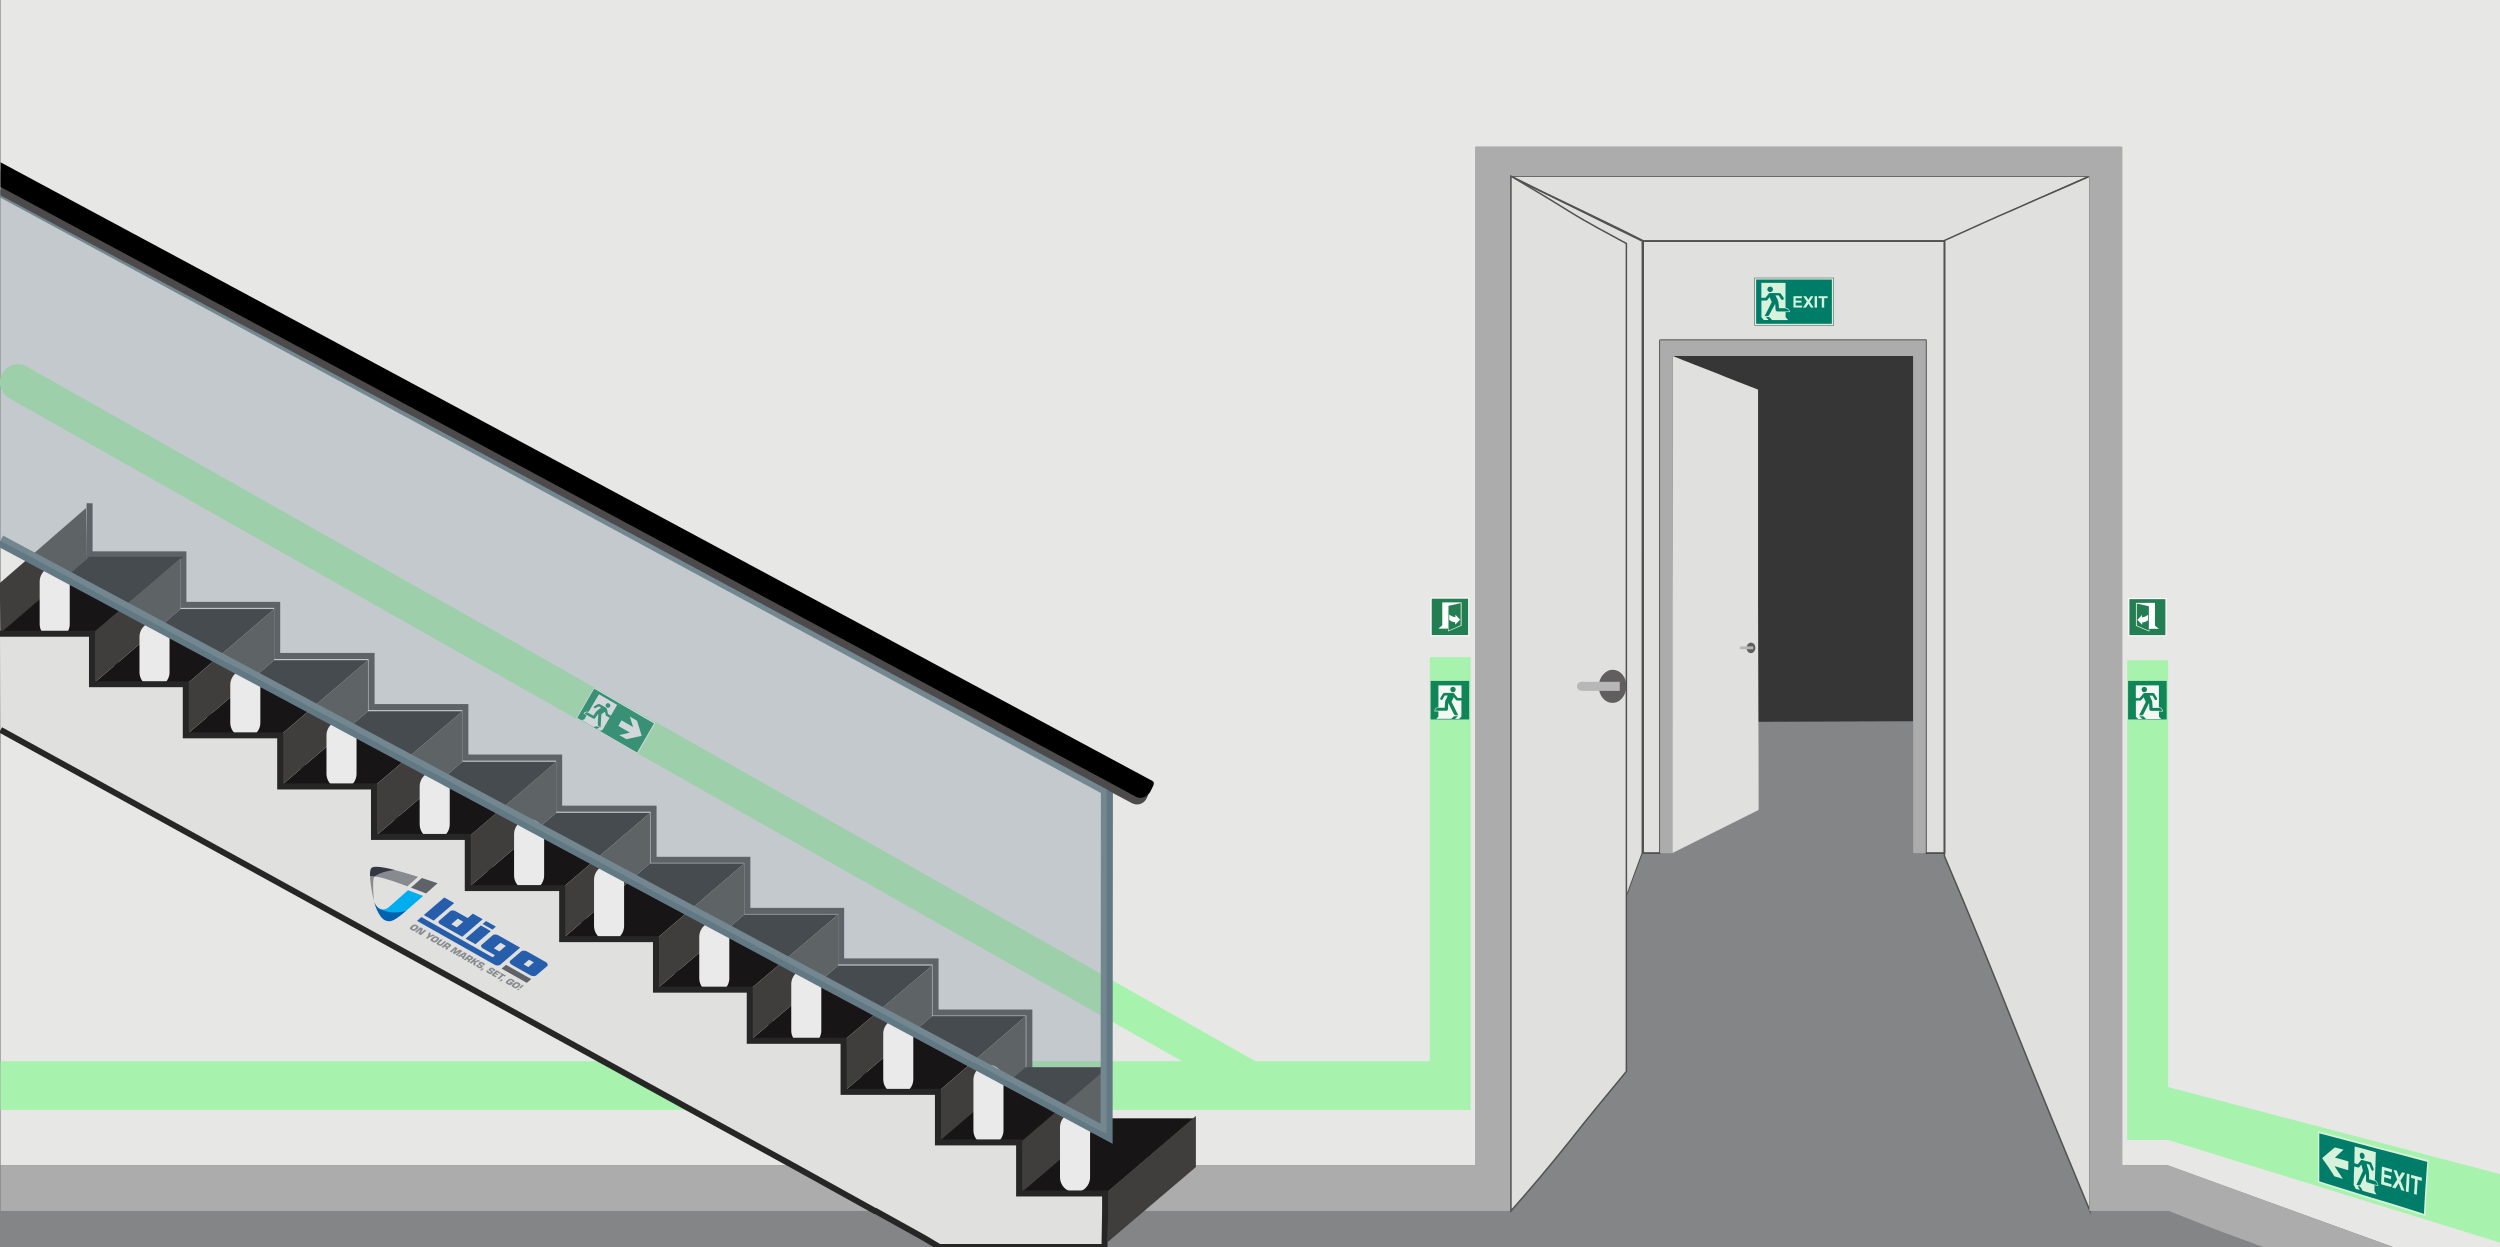 <?xml version="1.0" encoding="utf-8"?>
<!-- Generator: Adobe Illustrator 23.0.5, SVG Export Plug-In . SVG Version: 6.00 Build 0)  -->
<svg version="1.1" id="Layer_1" xmlns="http://www.w3.org/2000/svg" xmlns:xlink="http://www.w3.org/1999/xlink" x="0px" y="0px"
	 viewBox="0 0 415.8 207.4" style="enable-background:new 0 0 415.8 207.4;" xml:space="preserve">
<rect x="0" y="0" width="415.8" height="207.4" fill="#808080" stroke="none"/>
<style type="text/css">
	.st0{clip-path:url(#SVGID_2_);fill:#E7E7E6;}
	.st1{clip-path:url(#SVGID_2_);}
	.st2{clip-path:url(#SVGID_4_);fill-rule:evenodd;clip-rule:evenodd;fill:#E0E0DE;}
	.st3{clip-path:url(#SVGID_4_);fill:none;stroke:#515151;stroke-width:0.25;stroke-miterlimit:10;}
	.st4{clip-path:url(#SVGID_4_);fill-rule:evenodd;clip-rule:evenodd;fill:#373636;}
	.st5{clip-path:url(#SVGID_4_);fill:#373636;}
	.st6{clip-path:url(#SVGID_4_);fill-rule:evenodd;clip-rule:evenodd;fill:#848586;}
	.st7{clip-path:url(#SVGID_4_);fill-rule:evenodd;clip-rule:evenodd;fill:#A7F2AD;}
	.st8{clip-path:url(#SVGID_4_);fill:#E0E0DE;}
	.st9{clip-path:url(#SVGID_4_);fill-rule:evenodd;clip-rule:evenodd;fill:#ACACAC;}
	.st10{clip-path:url(#SVGID_4_);fill:#332D2C;}
	.st11{clip-path:url(#SVGID_4_);fill-rule:evenodd;clip-rule:evenodd;fill:#605E5E;}
	.st12{clip-path:url(#SVGID_4_);fill-rule:evenodd;clip-rule:evenodd;fill:#B7B7B7;}
	.st13{clip-path:url(#SVGID_4_);fill:#A7F2AD;}
	.st14{clip-path:url(#SVGID_4_);fill:#3F3E3C;}
	
		.st15{clip-path:url(#SVGID_4_);fill:none;stroke:#000000;stroke-width:5;stroke-linecap:round;stroke-linejoin:round;stroke-miterlimit:10;}
	.st16{clip-path:url(#SVGID_4_);fill:none;stroke:#3D3D3D;stroke-miterlimit:10;}
	.st17{clip-path:url(#SVGID_4_);fill:#171516;}
	
		.st18{clip-path:url(#SVGID_4_);fill:none;stroke:#EAEAEA;stroke-width:5;stroke-linecap:round;stroke-linejoin:round;stroke-miterlimit:10;}
	.st19{clip-path:url(#SVGID_4_);fill:#F5F5F5;}
	.st20{clip-path:url(#SVGID_4_);fill-rule:evenodd;clip-rule:evenodd;fill:#2B5AA6;}
	.st21{clip-path:url(#SVGID_4_);fill-rule:evenodd;clip-rule:evenodd;fill:#2A9FD9;}
	.st22{clip-path:url(#SVGID_4_);fill-rule:evenodd;clip-rule:evenodd;fill:#979A9D;}
	.st23{clip-path:url(#SVGID_4_);fill-rule:evenodd;clip-rule:evenodd;fill:#6D7076;}
	.st24{clip-path:url(#SVGID_4_);fill-rule:evenodd;clip-rule:evenodd;fill:#44444C;}
	.st25{clip-path:url(#SVGID_4_);fill:none;stroke:#262626;stroke-miterlimit:10;}
	.st26{clip-path:url(#SVGID_4_);fill:none;stroke:#627984;stroke-width:2;stroke-miterlimit:10;}
	.st27{clip-path:url(#SVGID_4_);fill:#F4F8F4;}
	.st28{clip-path:url(#SVGID_4_);fill:#0F8558;}
	.st29{clip-path:url(#SVGID_4_);fill:#FFFFFF;}
	.st30{clip-path:url(#SVGID_4_);fill:#008855;}
	.st31{clip-path:url(#SVGID_4_);fill-rule:evenodd;clip-rule:evenodd;fill:#D7F2DB;}
	.st32{clip-path:url(#SVGID_4_);fill-rule:evenodd;clip-rule:evenodd;fill:#007D69;}
	.st33{opacity:0.4;clip-path:url(#SVGID_4_);enable-background:new    ;}
	.st34{clip-path:url(#SVGID_6_);fill:#8B9BA5;}
	.st35{clip-path:url(#SVGID_4_);fill:#4C4A4B;}
	.st36{clip-path:url(#SVGID_4_);}
	.st37{clip-path:url(#SVGID_4_);fill-rule:evenodd;clip-rule:evenodd;fill:#237F52;}
	.st38{clip-path:url(#SVGID_4_);fill:#2B2423;}
	.st39{clip-path:url(#SVGID_4_);fill-rule:evenodd;clip-rule:evenodd;fill:#878A8F;}
	.st40{clip-path:url(#SVGID_4_);fill-rule:evenodd;clip-rule:evenodd;fill:#5F6369;}
	.st41{clip-path:url(#SVGID_4_);fill-rule:evenodd;clip-rule:evenodd;fill:#265EAC;}
	.st42{clip-path:url(#SVGID_4_);fill-rule:evenodd;clip-rule:evenodd;fill:#343741;}
	.st43{clip-path:url(#SVGID_4_);fill-rule:evenodd;clip-rule:evenodd;fill:#00AEEF;}
	.st44{clip-path:url(#SVGID_4_);fill-rule:evenodd;clip-rule:evenodd;fill:#0061AF;}
</style>
<g>
	<defs>
		<rect id="SVGID_1_" width="415.8" height="207.4"/>
	</defs>
	<clipPath id="SVGID_2_">
		<use xlink:href="#SVGID_1_"  style="overflow:visible;"/>
	</clipPath>
	<polygon class="st0" points="0.1,0 0.1,193.8 245.4,193.8 245.4,24.4 352.77,24.4 352.77,193.8 360.39,193.8 397.98,207.4 
		415.8,207.4 415.8,0 	"/>
	<g class="st1">
		<defs>
			<rect id="SVGID_3_" width="415.8" height="207.4"/>
		</defs>
		<clipPath id="SVGID_4_">
			<use xlink:href="#SVGID_3_"  style="overflow:visible;"/>
		</clipPath>
		<path class="st2" d="M251.15,29.3c3.7,1.8,7.3,3.6,11,5.4c3.6,1.8,7.3,3.6,11,5.4V91v50.9c-3.7,10.2-7.4,20-11,29.9
			c-3.7,9.9-7.3,19.8-11,29.7v-86C251.15,86.9,251.15,58,251.15,29.3"/>
		<path class="st3" d="M251.15,29.3c3.7,1.8,7.3,3.6,11,5.4c3.6,1.8,7.3,3.6,11,5.4V91v50.9c-3.7,10.2-7.4,20-11,29.9
			c-3.7,9.9-7.3,19.8-11,29.7v-86C251.15,86.9,251.15,58,251.15,29.3z"/>
		<rect x="278.2" y="59.2" class="st4" width="40" height="61.1"/>
		<path class="st5" d="M318.2,59.2h-40H318.2z M318.2,120.3V59.2V120.3z M278.2,120.3h40H278.2z M278.2,59.2v61.1V59.2z"/>
		<path class="st6" d="M0,201.2h251.2c3.7-9.9,7.4-19.8,11.1-29.7c3.6-9.9,7.3-19.9,11-29.8h4.9v-21.6l53.3-0.2l-8.1,21.8
			c4,9.9,8,19.9,12,29.8s8.1,19.8,12.2,29.7h13.1h0.1l15.6,6.2h-156H0V201.2z"/>
		<path class="st2" d="M251.3,29.3h48.1h48.1c-4.1,1.8-8.1,3.6-12.1,5.4l-12,5.4h-25h-25c-3.5-1.8-7.3-3.6-11-5.4
			C258.6,32.9,254.9,31.1,251.3,29.3"/>
		<path class="st3" d="M251.3,29.3h48.1h48.1c-4.1,1.8-8.1,3.6-12.1,5.4l-12,5.4h-25h-25c-3.5-1.8-7.3-3.6-11-5.4
			C258.6,32.9,254.9,31.1,251.3,29.3z"/>
		<polyline class="st7" points="193.7,176.5 206.1,176.5 237.8,176.5 237.8,109.3 244.6,109.3 244.6,184.6 0.1,184.6 0.1,176.5 
			193.6,176.5 		"/>
		<path class="st2" d="M323.4,40c4-1.8,8.1-3.7,12.1-5.4c4-1.8,8.1-3.5,12.1-5.3v86.1v86c-4-9.7-8.1-19.5-12.1-29.5
			c-4-10.1-8-19.9-12.1-29.5V91.3V40z"/>
		<path class="st3" d="M323.4,40c4-1.8,8.1-3.7,12.1-5.4c4-1.8,8.1-3.5,12.1-5.3v86.1v86c-4-9.7-8.1-19.5-12.1-29.5
			c-4-10.1-8-19.9-12.1-29.5V91.3V40z"/>
		<path class="st2" d="M278.2,59.2c2.4,1,4.8,1.9,7.1,2.8c2.4,1,4.8,1.9,7.1,2.8v35c0,11.6,0.1,23.3,0.1,34.9l-7.2,3.6l-7.2,3.6
			v-41.3C278.2,86.8,278.2,73,278.2,59.2"/>
		<polygon class="st2" points="273.3,40.1 323.4,40.1 323.4,141.9 320.3,141.9 320.3,56.6 276.1,56.6 276.1,141.9 273.3,141.9 		"/>
		<polygon class="st3" points="273.3,40.1 323.4,40.1 323.4,141.9 320.3,141.9 320.3,56.6 276.1,56.6 276.1,141.9 273.3,141.9 		"/>
		<path class="st8" d="M323.4,40.1h-50H323.4z M323.4,141.9V40.1V141.9z M320.3,141.9h3H320.3z M320.3,56.6v85.3V56.6z M276.1,56.6
			h44.3H276.1z M276.1,141.9V56.6V141.9z M273.3,141.9h2.7H273.3z M273.3,40.1v101.8V40.1z"/>
		<path class="st3" d="M323.4,40.1h-50H323.4z M323.4,40.1L323.4,40.1z M323.4,141.9V40.1V141.9z M323.4,141.9L323.4,141.9z
			 M320.3,141.9h3H320.3z M320.3,141.9L320.3,141.9z M320.3,56.6v85.3V56.6z M320.3,56.6L320.3,56.6z M276.1,56.6h44.3H276.1z
			 M276.1,56.6L276.1,56.6z M276.1,141.9V56.6V141.9z M276.1,141.9L276.1,141.9z M273.3,141.9h2.7H273.3z M273.3,141.9L273.3,141.9z
			 M273.3,40.1v101.8V40.1z M273.3,40.1L273.3,40.1z"/>
		<polygon class="st7" points="360.6,180.8 360.6,109.8 353.8,109.8 353.8,180.8 353.8,189.6 360.6,189.6 415.9,206.7 415.9,195.3 
					"/>
		<polygon class="st9" points="276.1,56.6 320.3,56.6 320.3,141.9 318.2,141.9 318.2,59.2 278.2,59.2 278.2,141.9 276.1,141.9 		"/>
		<path class="st10" d="M320.3,56.6H276H320.3z M320.3,141.9V56.6V141.9z M318.2,141.9h2.1H318.2z M318.2,59.2v82.7V59.2z
			 M278.2,59.2h40H278.2z M278.2,141.9V59.2V141.9z M276.1,141.9h2.1H276.1z M276.1,56.6v85.3V56.6z"/>
		<polygon class="st9" points="397.98,207.4 376.4,207.4 369.89,205 368.8,204.6 360.7,201.4 347.5,201.4 347.5,29.3 251.3,29.3 
			251.3,201.4 0.1,201.4 0.1,193.8 245.4,193.8 245.4,24.4 353,24.4 353,193.8 360.6,193.8 391.38,205 		"/>
		<path class="st2" d="M251.3,29.3c3.2,1.9,6.4,3.8,9.6,5.8c3.2,2,6.5,3.7,9.6,5.4v68.9v68.8c-3.2,3.9-6.5,7.8-9.6,11.8
			c-3.2,4-6.4,7.8-9.6,11.4v-86C251.3,86.8,251.3,58,251.3,29.3"/>
		<path class="st3" d="M251.3,29.3c3.2,1.9,6.4,3.8,9.6,5.8c3.2,2,6.5,3.7,9.6,5.4v68.9v68.8c-3.2,3.9-6.5,7.8-9.6,11.8
			c-3.2,4-6.4,7.8-9.6,11.4v-86C251.3,86.8,251.3,58,251.3,29.3z"/>
		<path class="st11" d="M268.2,111.4c1.3,0,2.3,1.2,2.3,2.7s-1,2.8-2.3,2.8c-1.3,0-2.3-1.2-2.3-2.8
			C265.9,112.7,267,111.4,268.2,111.4"/>
		<path class="st12" d="M263.1,113.4h6.3v1.5h-6.3c-0.4,0-0.8-0.3-0.8-0.7v-0.1C262.3,113.7,262.6,113.4,263.1,113.4"/>
		<path class="st11" d="M291.22,106.88c0.41,0,0.73,0.38,0.73,0.86s-0.32,0.89-0.73,0.89c-0.41,0-0.73-0.38-0.73-0.89
			C290.49,107.29,290.84,106.88,291.22,106.88"/>
		<path class="st12" d="M289.6,107.51h2v0.48h-2c-0.13,0-0.25-0.1-0.25-0.22v-0.03C289.35,107.61,289.44,107.51,289.6,107.51"/>
		<path class="st13" d="M208,182.5c-0.5,0-1-0.1-1.5-0.4L1.5,66.2c-1.4-0.8-1.9-2.6-1.1-4.1c0.8-1.4,2.6-2,4.1-1.1l205,115.9
			c1.4,0.8,2,2.6,1.1,4.1C210,181.9,209,182.5,208,182.5"/>
		<polygon class="st14" points="14.3,84.5 14.42,93 12.12,95.03 11.31,95.74 10.41,96.45 9.21,97.57 0.18,105.3 0.18,105.4 
			0.08,105.5 -0.04,97 0.06,96.9 4.17,93.34 5.08,92.53 5.88,91.82 		"/>
		<line class="st15" x1="25.4" y1="104.3" x2="25.4" y2="111.8"/>
		<polygon class="st8" points="171.2,168.4 171.2,193.8 14.8,108 14.8,99.9 14.9,83.7 14.9,92.2 30.5,92.2 30.5,100.6 46.1,100.6 
			46.1,109.1 61.8,109.1 61.8,117.6 77.4,117.6 77.4,126 93,126 93,134.5 108.7,134.5 108.7,143 124.3,143 124.3,151.5 139.9,151.5 
			139.9,159.9 155.6,159.9 155.6,168.4 		"/>
		<polygon class="st16" points="171.2,168.4 171.2,193.8 14.8,108 14.8,99.9 14.9,83.7 14.9,92.2 30.5,92.2 30.5,100.6 46.1,100.6 
			46.1,109.1 61.8,109.1 61.8,117.6 77.4,117.6 77.4,126 93,126 93,134.5 108.7,134.5 108.7,143 124.3,143 124.3,151.5 139.9,151.5 
			139.9,159.9 155.6,159.9 155.6,168.4 		"/>
		<polygon class="st17" points="155,169 170.6,169 156,181.6 140.3,181.6 		"/>
		<polygon class="st17" points="169.2,177.5 184.8,177.5 170.1,190 154.5,190 		"/>
		<polygon class="st17" points="183,186 198.6,186 183.9,198.5 168.3,198.5 		"/>
		<polygon class="st14" points="156,190 170.6,177.5 170.6,169 156,181.6 		"/>
		<polygon class="st14" points="184.2,206.6 198.9,194.1 198.9,185.6 184.2,198.2 		"/>
		<polygon class="st14" points="169.7,198.5 184.3,186 184.3,177.5 169.7,190 		"/>
		<polygon class="st17" points="139.4,160.6 155,160.6 140.3,173.1 124.7,173.1 		"/>
		<polygon class="st14" points="140.3,181.6 155,169 155,160.6 140.3,173.1 		"/>
		<polygon class="st17" points="123.8,152.1 139.4,152.1 124.7,164.6 109.1,164.6 		"/>
		<polygon class="st14" points="124.7,173.1 139.4,160.6 139.4,152.1 124.7,164.6 		"/>
		<polygon class="st17" points="108.1,143.6 123.8,143.6 109.1,156.2 93.5,156.2 		"/>
		<polygon class="st14" points="109.1,164.6 123.8,152.1 123.8,143.6 109.1,156.2 		"/>
		<polygon class="st17" points="92.5,135.2 108.1,135.2 93.5,147.7 77.8,147.7 		"/>
		<polygon class="st14" points="93.5,156.2 108.1,143.6 108.1,135.2 93.5,147.7 		"/>
		<polygon class="st14" points="77.8,147.7 92.5,135.2 92.5,126.7 77.8,139.3 		"/>
		<polygon class="st17" points="76.9,126.7 92.5,126.7 77.8,139.3 62.2,139.3 		"/>
		<polygon class="st17" points="61.2,118.3 76.9,118.3 62.2,130.8 46.6,130.8 		"/>
		<polygon class="st14" points="62.2,139.3 76.9,126.7 76.9,118.3 62.2,130.8 		"/>
		<polygon class="st17" points="45.6,109.8 61.2,109.8 46.6,122.3 30.9,122.3 		"/>
		<polygon class="st14" points="46.6,130.8 61.2,118.3 61.2,109.8 46.6,122.3 		"/>
		<polygon class="st17" points="30,101.3 45.6,101.3 30.9,113.9 15.3,113.9 		"/>
		<polygon class="st17" points="14.85,92.6 30.45,92.6 15.75,105.2 0.15,105.2 		"/>
		<polygon class="st14" points="30.9,122.3 45.6,109.8 45.6,101.3 30.9,113.9 		"/>
		<polygon class="st14" points="15.3,113.9 30,101.3 30,92.9 15.3,105.4 		"/>
		<line class="st18" x1="25.7" y1="105.93" x2="25.7" y2="111.8"/>
		<path class="st19" d="M77.8,147.7h15.6H77.8z"/>
		<path class="st20" d="M73.8,151c-0.3-0.2-0.6-0.2-0.8,0l-1.5,1.2c-0.1,0.1-0.6,0.5-0.7,0.6c-0.2,0.4,0.8,0.9,1,1
			c0.5,0.3,0.9,0.6,1.4,0.9c-0.1,0.1-0.2,0.2-0.4,0.3l-12.5-7.7c-0.2,0.2-0.7,0.5-0.8,0.7c4.1,2.6,8.3,5.1,12.4,7.7
			c2.3,1.4,1.6,1.2,4.1-0.7c0.2-0.1,0.3-0.2,0.5-0.3l0.9-0.7c0.1-0.1,0.3-0.2,0.5-0.4C77.1,153.1,74.1,151.2,73.8,151 M74,154
			l-0.9-0.6c0.2-0.2,1-0.8,1.2-1l0.9,0.6L74,154z"/>
		<path class="st20" d="M69.5,147c-0.1,0.1-0.3,0.2-0.5,0.4c-0.2,0.1-0.3,0.3-0.5,0.4c-0.5-0.3-1-0.7-1.6-1
			c-1.4-0.9-1.2-0.6-2.5,0.4c-0.2,0.2-1,0.8-1.1,1c-0.2,0.3,0.6,0.7,0.7,0.8l3.5,2.1c0.4-0.4,3.6-2.8,3.8-3L69.5,147z M66.5,149.4
			l-0.9-0.6c0.1-0.1,0.2-0.1,0.3-0.2l0.6-0.4c0.1-0.1,0.2-0.2,0.3-0.3l0.9,0.6L66.5,149.4z"/>
		<path class="st20" d="M82.3,156.2l-3.4-2.1c-0.3-0.2-0.7-0.2-0.9-0.1l-1.8,1.4c-0.1,0.1-0.3,0.2-0.4,0.3c-0.1,0.2,0.1,0.5,0.3,0.7
			l3.3,2c0.3,0.2,0.7,0.2,0.9,0.1c0.2,0,0.3-0.1,0.4-0.2c0.3-0.3,1.8-1.4,1.9-1.5C82.7,156.7,82.5,156.4,82.3,156.2 M79.1,157
			l-0.8-0.5c0.1-0.1,0.4-0.3,0.5-0.4c0.2-0.1,0.3-0.3,0.5-0.4l0.8,0.5L79.1,157z"/>
		<path class="st21" d="M52.9,145.5c0.8,0.5,1.7,0.7,2.5,0.8c1.3,0.1,1.9-0.3,2.3-0.3l0.8-0.6c0.3-0.3,2.2-1.7,2.3-1.9l-2-0.9
			c-0.2-0.1-0.5-0.2-0.7-0.3c-0.1,0.1-3.4,2.9-3.7,3c-0.4,0.2-0.8,0.4-1.2,0.2H52.9z"/>
		<path class="st22" d="M51.3,139.5v0.6l0.5,3.8v-0.5v-2.7c0-0.2,0-0.3,0.1-0.5c0-0.2,0-0.3,0.2-0.5L51.3,139.5z M56.8,138.9
			c-0.2-0.1-0.9-0.3-1-0.3c-0.3,0.1-0.6,0.1-0.9,0.1c-0.3,0.1-0.6,0.1-0.9,0.2c-0.5,0.2-1.1,0.3-1.7,0.7c1.9,0.4,3.4,1,5.2,1.8
			c0.6,0.3,0.5,0.3,0.7,0.1c0.2-0.2,1.7-1.4,1.8-1.5L56.8,138.9z"/>
		<path class="st20" d="M60.7,146.9l1.8,1.1c0.1-0.1,0.3-0.3,0.5-0.4c0.9-0.7,2-1.5,2.8-2.2c0.2-0.1,0.3-0.2,0.5-0.4l-1.7-1.1
			C64.1,144.3,60.8,146.7,60.7,146.9"/>
		<path class="st20" d="M68,151.5l1.7,1.1c0.2-0.2,1.1-0.9,1.4-1.1c0.1-0.1,1.3-1,1.4-1.2l-1.7-1.1c-0.2,0.1-1.7,1.4-2.1,1.6
			C68.6,151,68.1,151.3,68,151.5"/>
		<path class="st23" d="M58.5,141.9c0.2,0.1,0.5,0.2,0.7,0.3c0.6,0.2,1.5,0.7,2,0.9l2.2-1.7l-2.7-1c-0.1,0-0.2,0.1-0.5,0.3l-1.1,0.9
			C58.9,141.6,58.7,141.8,58.5,141.9"/>
		<path class="st20" d="M55.3,146.2c-0.2,0-0.4,0-0.6-0.1c-0.1,0-0.2,0-0.3-0.1c-0.3-0.1-0.6-0.2-1-0.3c-0.2-0.1-0.4-0.2-0.6-0.3
			c-0.6-0.3-0.9-1-1-1.1c0,0.3,0.2,0.6,0.2,0.9c0.1,0.4,0.2,0.6,0.4,0.9c0.4,1,1.3,1.9,2.5,1.5c0.4-0.1,1-0.4,1.3-0.7l1.3-1
			C57.3,146,56.6,146.3,55.3,146.2"/>
		<path class="st23" d="M74.2,157.1l4.5,2.8c0.3-0.3,0.7-0.5,0.8-0.7l-4.4-2.7C74.9,156.6,74.4,156.9,74.2,157.1"/>
		<path class="st24" d="M51.3,139.5l0.9,0.1c0.6-0.4,1.2-0.6,1.7-0.7c0.3-0.1,0.6-0.1,0.9-0.2c0.3,0,0.6,0,0.9-0.1
			c-0.3-0.2-3.6-1.1-4.1-0.5C51.3,138.4,51.3,139.3,51.3,139.5"/>
		<path class="st20" d="M71.1,149l1.8,1.1c0.1-0.1,0.2-0.2,0.3-0.3c0.1-0.1,0.3-0.2,0.3-0.3l-1.8-1.1L71.1,149z"/>
		<path class="st22" d="M66.9,153.4c-0.1,0.1-0.3,0.1-0.4,0.2l-0.4,0.2c0.2-0.3,0.3-0.3,0.4-0.6l-0.5-0.3c-0.2,0.2-0.9,0.6-1,0.8
			l0.3,0.2l0.5-0.4h0.1l0.1-0.1l-0.4,0.7c0.3,0.2,0.2,0.2,0.7,0c0.2-0.1,0.3-0.2,0.5-0.2v0.1c0,0-0.5,0.3-0.6,0.5l0.3,0.2
			c0.2-0.2,0.8-0.6,1-0.8L66.9,153.4z"/>
		<path class="st22" d="M59,149.9l0.3,0.2l0.7-0.6l-0.4,0.8c0.6,0.4,0.4,0.3,0.9-0.1c0.2-0.1,0.4-0.3,0.5-0.4l-0.3-0.2l-0.6,0.5
			l0.4-0.7L60,149C59.8,149.3,59.2,149.7,59,149.9"/>
		<path class="st22" d="M68.6,154.4C68.5,154.4,68.5,154.4,68.6,154.4c-0.1,0-0.2,0.1-0.3,0.1c-0.1,0.1-0.2,0.1-0.3,0.2
			c-0.2,0.2-0.4,0.3-0.5,0.4l0.3,0.2c0.1-0.1,0.2-0.1,0.3-0.2l0.3,0.2c-0.1,0.2-0.1,0.1-0.2,0.2l0.3,0.2c0.2-0.1,0.3-0.2,0.3-0.4
			c0.2,0.1,0.5-0.1,0.6-0.4C69.1,154.7,68.9,154.6,68.6,154.4 M68.7,155.1l-0.3-0.2c0.3-0.2,0.2-0.3,0.5,0L68.7,155.1z"/>
		<path class="st22" d="M64.7,152c-0.1,0-0.1-0.1-0.3,0.1l-0.8,0.7l0.3,0.2c0.1-0.1,0.2-0.1,0.3-0.2l0.3,0.2
			c-0.1,0.2-0.1,0.1-0.2,0.2l0.3,0.2c0.2-0.1,0.3-0.2,0.3-0.4c0.2,0.1,0.5-0.1,0.6-0.4C65.2,152.2,65,152.2,64.7,152 M64.8,152.7
			l-0.3-0.2c0.3-0.2,0.2-0.3,0.5,0C64.9,152.6,64.8,152.7,64.8,152.7"/>
		<path class="st22" d="M74.9,159.5c-0.1,0.2,0.2,0.4,0.4,0.5c0.4,0.3,0.6-0.1,0.9-0.3l-0.5-0.3l-0.2,0.2l0.2,0.1
			c-0.2,0.1-0.3,0.1-0.5-0.1c0.1-0.1,0.3-0.3,0.4-0.3c0.2-0.1,0.3,0,0.5,0.1l-0.1,0.1l0.3,0.2c0.2-0.2,0.1,0,0.2-0.3
			c-0.3-0.3-0.7-0.6-1.1-0.3C75.4,159.1,75,159.4,74.9,159.5"/>
		<path class="st22" d="M59.5,148.8c-0.3-0.2-0.5-0.4-0.9-0.2c-0.1,0-0.4,0.3-0.5,0.5c-0.1,0.2,0,0.3,0.3,0.5
			c0.3,0.2,0.4,0.2,0.7,0.1C59.2,149.5,60,149.1,59.5,148.8 M58.7,149.3c-0.3-0.2-0.3-0.2,0.1-0.4c0.3-0.2,0.4-0.1,0.5,0.1
			C59.2,149.1,58.9,149.4,58.7,149.3"/>
		<path class="st22" d="M63.2,151c-0.3-0.2-0.5-0.3-0.8-0.2c-0.1,0.1-0.4,0.3-0.5,0.4c-0.1,0.2,0,0.3,0.2,0.5
			c0.3,0.2,0.5,0.2,0.7,0.1C62.9,151.8,63.6,151.3,63.2,151 M62.3,151.6c-0.2-0.2-0.3-0.2,0-0.4c0.2-0.1,0.2-0.2,0.5,0
			C63,151.3,62.5,151.7,62.3,151.6"/>
		<path class="st22" d="M76.5,159.7c-0.1,0.1-0.4,0.3-0.5,0.4c-0.1,0.2,0,0.3,0.3,0.5c0.5,0.3,1-0.1,1.2-0.4
			C77.7,159.9,77,159.4,76.5,159.7 M77,160.3c-0.1,0.1-0.3,0.2-0.4,0.1c-0.2-0.2-0.3-0.2,0.1-0.4c0.2-0.1,0.2-0.2,0.4,0
			C77.2,160.1,77,160.2,77,160.3"/>
		<path class="st22" d="M70.2,156c-0.1,0.2,0.2,0.4,0.4,0.5c-0.2,0.2-0.2,0.1-0.4,0l0.1-0.1l-0.3-0.2c-0.3,0.3-0.3,0.3,0.1,0.6
			c0.3,0.2,0.6,0.2,0.9-0.2c0.1-0.1-0.2-0.3-0.4-0.5c0.2-0.1,0.1-0.1,0.3,0c0.1,0.1,0.1,0,0,0.2l0.3,0.2c0.1-0.1,0.2-0.1,0.2-0.3
			C71,155.8,70.5,155.5,70.2,156"/>
		<path class="st22" d="M72,157c-0.1,0.2,0,0.3,0.3,0.5l-0.1,0.1c-0.7-0.2,0-0.2-0.4-0.4c-0.1-0.1-0.7,0.1,0.1,0.6
			c0.4,0.3,1.1-0.1,0.7-0.4c-0.1-0.1-0.2-0.2-0.3-0.2c0.1-0.2,0.1-0.1,0.3,0v0.2l0.3,0.2c0.3-0.3,0.2-0.3-0.3-0.7
			C72.4,156.7,72.1,156.9,72,157"/>
		<path class="st22" d="M68.8,156c0.1,0,0.1-0.1,0.2-0.2c0.1-0.1,0.1-0.1,0.2-0.1c0.1,0.2,0,0.4-0.1,0.5l0.3,0.2
			c0.2-0.2,0.1-0.4,0.2-0.7c0.3,0,0.6-0.1,0.8-0.2c-0.3-0.2-0.3-0.2-0.5-0.2c-0.2,0-0.3,0.1-0.5,0.1c0.1-0.1,0.2-0.2,0.3-0.3
			l-0.3-0.2l-0.6,0.5C68.5,155.9,68.5,155.8,68.8,156"/>
		<path class="st22" d="M62.8,152c-0.1,0.1,0,0.1,0,0.2l0.3,0.3c0.3,0.2,0.5,0.2,0.8,0c0.1-0.1,0.6-0.4,0.6-0.6l-0.3-0.2
			c-0.8,0.5-0.6,0.7-1.1,0.4c0.1-0.2,0.2-0.2,0.4-0.3c0.2-0.1,0.2-0.2,0.4-0.3l-0.3-0.2C63.5,151.5,62.9,151.8,62.8,152"/>
		<path class="st22" d="M67.1,154.2c-0.2,0.1-0.5,0.2-0.6,0.3l0.3,0.2c0.3-0.1,0.2-0.1,0.6,0.1l-0.1,0.2c0.4,0.2,0.3,0.2,0.6-0.3
			c0.1-0.2,0.2-0.3,0.4-0.5C67.6,153.8,67.9,153.8,67.1,154.2 M67.5,154.6l-0.2-0.1c0.1,0,0.1-0.1,0.2-0.1l0.2-0.1L67.5,154.6z"/>
		<path class="st22" d="M72.3,158.2l0.7,0.5c0.4-0.2,0.2-0.2-0.2-0.5c0.2-0.1,0-0.2,0.6,0.2c0.1-0.1,0.1-0.1,0.2-0.2l-0.4-0.3
			c0.1-0.1,0.1-0.2,0.3-0.1c0.1,0.1,0.3,0.2,0.4,0.2l0.2-0.2l-0.8-0.5C73.2,157.5,72.6,157.9,72.3,158.2"/>
		<path class="st22" d="M60.9,151l0.3,0.2c0.4-0.2,0.2-0.3,0.7-0.4l0.7-0.2c-0.2-0.1-0.3-0.2-0.5-0.2c-0.2,0.1-0.2,0.2-0.4,0.1
			c0.2-0.4,0.3-0.3-0.1-0.5c-0.1,0.2-0.2,0.4-0.2,0.6C61.2,150.9,61,150.8,60.9,151"/>
		<path class="st22" d="M74,158l0.2,0.1c-0.1,0.1-0.7,0.6-0.8,0.7l0.3,0.2c0.2-0.1,0.3-0.2,0.5-0.4c0.3-0.3,0.2-0.3,0.6-0.1l0.2-0.2
			l-0.8-0.5C74.1,157.9,74,158,74,158"/>
		<path class="st22" d="M77.3,160.6l0.2,0.1l0.6-0.5l-0.3-0.2C77.8,160.2,77.4,160.5,77.3,160.6"/>
		<path class="st22" d="M74,159.2c-0.1,0-0.1-0.1-0.2,0.1l0.2,0.1c0.2-0.1,0.3-0.1,0.4-0.3l-0.2-0.1C73.9,159.2,74,159.1,74,159.2"
			/>
		<path class="st22" d="M70.6,157.1c-0.1,0.1,0,0.1-0.2,0l-0.1,0.1c0.2,0.1,0.2,0.1,0.3,0c0.1-0.1,0.2-0.1,0.3-0.2l-0.2-0.1
			C70.6,157.1,70.7,156.9,70.6,157.1C70.6,157.1,70.6,157,70.6,157.1"/>
		<path class="st22" d="M76.9,161l0.2,0.1c0.1-0.2,0.1-0.1,0.2-0.2l-0.2-0.2C77,160.8,77,160.8,76.9,161"/>
		<line class="st18" x1="40.8" y1="113.9" x2="40.8" y2="120.2"/>
		<line class="st18" x1="56.8" y1="122.3" x2="56.8" y2="128.7"/>
		<line class="st18" x1="72.3" y1="130.8" x2="72.3" y2="137.1"/>
		<line class="st18" x1="88" y1="138.75" x2="88" y2="145.6"/>
		<line class="st18" x1="101.3" y1="146.32" x2="101.3" y2="154"/>
		<line class="st18" x1="118.8" y1="155.82" x2="118.8" y2="162.7"/>
		<line class="st18" x1="9.1" y1="96.73" x2="9.1" y2="103.8"/>
		<line class="st18" x1="134.1" y1="163.69" x2="134.1" y2="171.4"/>
		<line class="st18" x1="149.4" y1="171.93" x2="149.4" y2="179.5"/>
		<line class="st18" x1="164.4" y1="179.6" x2="164.4" y2="188"/>
		<line class="st18" x1="178.8" y1="187.5" x2="178.8" y2="195.8"/>
		<polyline class="st8" points="0,105.4 15.3,105.4 15.3,113.8 30.9,113.8 30.9,122.3 46.6,122.3 46.6,130.8 62.2,130.8 62.2,139.2 
			77.8,139.2 77.8,147.7 93.5,147.7 93.5,156.2 109.1,156.2 109.1,164.6 124.7,164.6 124.7,173.1 140.3,173.1 140.3,181.6 
			156,181.6 156,190 169.5,190 169.5,198.5 183.8,198.5 183.8,201.4 183.7,207.4 156.2,207.4 153.7,205.9 145.6,201.4 145.5,201.4 
			131.8,193.8 115,184.6 100.3,176.5 0.1,121.4 		"/>
		<polyline class="st25" points="0,105.4 15.3,105.4 15.3,113.8 30.9,113.8 30.9,122.3 46.6,122.3 46.6,130.8 62.2,130.8 
			62.2,139.2 77.8,139.2 77.8,147.7 93.5,147.7 93.5,156.2 109.1,156.2 109.1,164.6 124.7,164.6 124.7,173.1 140.3,173.1 
			140.3,181.6 156,181.6 156,190 169.5,190 169.5,198.5 183.8,198.5 183.8,201.4 183.7,207.4 156.2,207.4 153.7,205.9 145.6,201.4 
			145.5,201.4 131.8,193.8 115,184.6 100.3,176.5 0.1,121.4 		"/>
		<polyline class="st26" points="0,31.7 184.1,131.3 184.05,188.57 0.05,89.97 		"/>
		<rect x="353.95" y="113.24" class="st27" width="6.43" height="6.43"/>
		<path class="st28" d="M359.45,119.58h-2.52c0,0-0.23-0.22-0.34-0.33c-0.09-0.07-0.1-0.13-0.25-0.12c-0.17,0-0.33,0.01-0.5,0.01
			l0.47,0.44h-0.7l-0.37-0.38v-2.67h0.69c0.11,0,0.12-0.01,0.19-0.08l0.4-0.47c0.11,0.24,0.21,0.45,0.33,0.68
			c0.01,0.02,0.04,0.08,0.02,0.12l-1.1,2.21l0.4,0c0.21,0,0.3-0.14,0.37-0.27c0.3-0.6,0.6-1.19,0.89-1.79l0.06,1.06
			c0.02,0.18,0.14,0.23,0.3,0.24l1.84,0c0-0.21-0.21-0.49-0.55-0.5c0,0-0.66,0.01-1,0.01c-0.04,0-0.06-0.02-0.06-0.06
			c-0.02-0.27-0.03-0.55-0.05-0.82c-0.01-0.14-0.02-0.23-0.06-0.33c-0.13-0.28-0.26-0.55-0.39-0.82l0.47-0.01
			c0.01,0,0.02,0,0.03,0.01l0.34,0.6c0.14,0.26,0.52,0.07,0.39-0.2l-0.42-0.7c-0.07-0.11-0.11-0.15-0.3-0.15c0,0-0.89,0-1.34,0
			c-0.15,0-0.16,0.04-0.23,0.12c-0.19,0.23-0.39,0.47-0.57,0.69c-0.03,0.03-0.04,0.04-0.1,0.04h-0.56V114l3.84,0
			c0,0-0.01,2.44,0,3.64c0.39,0.01,0.66,0.31,0.68,0.69c-0.22,0-0.45-0.01-0.67-0.01v0.88L359.45,119.58z M360.37,113.24h-6.43v6.43
			h6.43V113.24z M356.64,114.23c-0.26,0-0.45,0.2-0.45,0.45c0,0.26,0.2,0.45,0.45,0.45c0.26,0,0.45-0.2,0.45-0.45
			C357.09,114.42,356.89,114.23,356.64,114.23"/>
		<rect x="237.93" y="113.24" class="st27" width="6.43" height="6.43"/>
		<path class="st28" d="M239.23,119.2v-0.88c-0.23,0-0.45,0.01-0.67,0c0.02-0.38,0.28-0.68,0.68-0.69c0-1.19,0-3.64,0-3.64l3.84,0
			v2.1h-0.56c-0.06,0-0.07-0.01-0.1-0.04c-0.18-0.21-0.39-0.46-0.57-0.69c-0.07-0.07-0.08-0.12-0.23-0.12c-0.45,0-1.34,0-1.34,0
			c-0.19,0.01-0.22,0.04-0.3,0.15l-0.42,0.7c-0.13,0.27,0.25,0.46,0.39,0.2l0.34-0.6c0.01-0.01,0.02-0.01,0.03-0.01l0.47,0.01
			c-0.13,0.28-0.26,0.55-0.39,0.82c-0.04,0.1-0.05,0.2-0.06,0.33c-0.02,0.27-0.03,0.55-0.05,0.82c0,0.04-0.02,0.06-0.06,0.06
			c-0.34,0-1-0.01-1-0.01c-0.34,0.01-0.55,0.29-0.55,0.5l1.84,0c0.16,0,0.29-0.05,0.3-0.24l0.06-1.06c0.3,0.6,0.6,1.19,0.89,1.79
			c0.07,0.13,0.16,0.28,0.37,0.27l0.4,0l-1.1-2.21c-0.02-0.04,0.01-0.1,0.02-0.12c0.11-0.23,0.21-0.44,0.32-0.68l0.4,0.47
			c0.07,0.07,0.09,0.08,0.19,0.08h0.69v2.67l-0.38,0.38H242l0.47-0.44c-0.17,0-0.33-0.01-0.5-0.01c-0.15,0-0.16,0.05-0.25,0.12
			c-0.12,0.11-0.34,0.32-0.34,0.32h-2.52L239.23,119.2z M244.36,113.24h-6.43v6.43h6.43V113.24z M241.21,114.68
			c0,0.26,0.2,0.45,0.45,0.45s0.45-0.2,0.45-0.45c0-0.26-0.2-0.45-0.45-0.45S241.21,114.42,241.21,114.68"/>
		
			<rect x="99.44" y="113.95" transform="matrix(0.502 -0.865 0.865 0.502 -52.659 148.262)" class="st29" width="5.9" height="11.8"/>
		<path class="st30" d="M100.78,117.53c-0.15-0.24,0.06-0.6,0.34-0.58c0.12,0.01,0.29,0.11,0.35,0.22c0.17,0.32-0.17,0.66-0.5,0.51
			C100.89,117.64,100.82,117.59,100.78,117.53 M98.82,114.54l-2.81,4.85l9.95,5.78l2.81-4.85l-4.98-2.89L98.82,114.54z
			 M99.62,115.47l3.03,1.76l-1.05,1.8l-0.48-0.28l-0.04-0.19c-0.02-0.11-0.06-0.31-0.09-0.45c-0.04-0.18-0.08-0.28-0.14-0.34
			c-0.06-0.06-0.3-0.21-0.65-0.4l-0.56-0.31l-0.15,0.05c-0.08,0.03-0.21,0.09-0.29,0.14c-0.08,0.05-0.16,0.09-0.17,0.1
			c-0.07,0.02-0.25,0.15-0.27,0.21c-0.04,0.09,0.06,0.24,0.15,0.24c0.04,0,0.21-0.07,0.38-0.16l0.32-0.16l0.18,0.11
			c0.18,0.1,0.19,0.11,0.13,0.16c-0.06,0.05-0.43,0.31-0.56,0.39c-0.07,0.04-0.36,0.42-0.6,0.78l-0.07,0.1l-0.52-0.28
			c-0.29-0.16-0.53-0.28-0.53-0.28c0,0-0.06,0.01-0.12,0.02c-0.11,0.02-0.28,0.16-0.27,0.21c0.01,0.04,1.42,0.85,1.5,0.86
			c0.13,0.02,0.21-0.05,0.47-0.46c0.14-0.21,0.26-0.38,0.27-0.38c0.02,0.01,0.01,0.22-0.06,1.49c-0.02,0.45,0.01,0.53,0.28,0.69
			c0.19,0.11,0.2,0.11,0.19,0.01c0-0.13,0.1-2.01,0.11-2.07c0.01-0.03,0.11-0.12,0.24-0.21c0.32-0.22,0.36-0.24,0.37-0.22
			c0.01,0.01,0.04,0.14,0.08,0.31l0.06,0.29l0.31,0.19l0.32,0.19l-1.18,2.04l-0.21,0.06l-0.21,0.06l-0.28-0.16
			c-0.15-0.09-0.28-0.17-0.27-0.19c0.01-0.01,0.03-0.02,0.04-0.02c0.01,0,0.13-0.02,0.25-0.06l0.22-0.06l-0.45-0.26l-0.29,0.06
			l-0.29,0.06l-0.98-0.57c-0.54-0.31-0.97-0.57-0.97-0.58c0.01-0.01,0.1-0.04,0.21-0.06l0.2-0.05l0.39-0.67l-0.27-0.16
			c-0.15-0.09-0.26-0.17-0.26-0.18c0.01-0.01,0.08-0.08,0.16-0.14c0.16-0.13,0.38-0.18,0.52-0.13c0.05,0.02,0.11,0.03,0.13,0.04
			c0.03,0.01,0.23-0.31,0.89-1.46L99.62,115.47z M104.75,119.17l0.6,0.35l0.6,0.35l0.39,1.26l0.39,1.26l-0.47,0.1
			c-0.26,0.06-0.83,0.18-1.27,0.28l-0.8,0.18l-1.2-0.7l0.89-0.2l0.89-0.2l-0.97-0.56l-0.96-0.56l0.53-0.92l1.93,1.12
			C105.11,120.33,104.92,119.72,104.75,119.17z"/>
		<path class="st31" d="M385.51,188.13c3.08,0.81,6.15,1.62,9.23,2.43c3.04,0.81,6.12,1.62,9.2,2.4c-0.07,1.55-0.2,3.11-0.3,4.67
			c-0.1,1.52-0.2,3.08-0.24,4.63c-3.01-0.95-5.98-1.89-8.96-2.77c-2.98-0.91-5.95-1.86-8.93-2.81v-4.26V188.13z"/>
		<path class="st32" d="M403.7,193.24c-3.01-0.81-5.99-1.59-9-2.37c-2.98-0.81-5.99-1.59-8.96-2.37v3.99v3.99
			c2.91,0.91,5.82,1.83,8.69,2.71c2.91,0.84,5.82,1.76,8.72,2.7c0.07-1.45,0.14-2.91,0.24-4.33
			C403.5,196.11,403.6,194.69,403.7,193.24 M390.58,193.17c-0.74-0.24-1.49-0.44-2.23-0.64c0.47-0.44,0.95-0.88,1.42-1.32
			c-0.47-0.14-0.98-0.24-1.45-0.37c-0.34,0.3-0.71,0.61-1.05,0.88c-0.34,0.3-0.68,0.61-1.05,0.91c0.37,0.51,0.71,0.98,1.05,1.49
			c0.34,0.51,0.68,1.01,0.98,1.52c0.47,0.14,0.95,0.27,1.42,0.44c-0.47-0.71-0.91-1.42-1.39-2.13c0.78,0.24,1.52,0.44,2.27,0.68
			C390.58,194.15,390.58,193.64,390.58,193.17 M393.86,194.35c0.13,0.41,0.17,0.81,0.17,1.22v0.57c0.27,0.1,0.54,0.14,0.85,0.24
			c0.03,0,0.07,0,0.1,0.03c0.24,0.1,0.44,0.37,0.47,0.74c-0.17-0.07-0.34-0.1-0.51-0.13c-0.34-0.1-0.71-0.2-1.05-0.31
			c-0.17-0.03-0.34-0.1-0.37-0.37c0-0.41,0-0.78-0.03-1.15v-0.03c-0.51,1.01-0.81,1.62-0.85,1.79c-0.1,0.17-0.2,0.24-0.37,0.2
			c-0.1-0.03-0.2-0.07-0.34-0.1c0.17-0.37,0.37-0.74,0.54-1.15c0.17-0.37,0.34-0.74,0.51-1.12c0.03-0.03,0.03-0.07,0.03-0.1
			c-0.1-0.3-0.2-0.64-0.27-0.98c-0.14,0.14-0.24,0.27-0.37,0.44c-0.03,0.03-0.1,0.07-0.14,0.03h-0.03c-0.2-0.03-0.44-0.1-0.64-0.17
			c-0.03,0.51-0.03,1.01-0.07,1.52c0,0.54,0,1.05-0.03,1.56c0.13,0.2,0.24,0.44,0.34,0.64c0.24,0.07,0.44,0.14,0.68,0.2
			c-0.13-0.24-0.24-0.47-0.34-0.68c0.1,0.03,0.17,0.07,0.27,0.07c0.17,0.07,0.27,0.2,0.4,0.44c0.03,0.07,0.07,0.17,0.14,0.3
			c0.78,0.24,1.52,0.44,2.3,0.64c-0.1-0.2-0.24-0.41-0.34-0.64c0-0.3,0.03-0.61,0.03-0.95c0.2,0.07,0.41,0.13,0.64,0.17
			c-0.03-0.03-0.03-0.1-0.03-0.13c-0.07-0.44-0.27-0.74-0.57-0.88c0.03-0.78,0.07-1.56,0.1-2.33s0.03-1.56,0.07-2.3
			c-1.18-0.34-2.33-0.64-3.52-0.95c0,0.47-0.03,0.91-0.03,1.39c0,0.47-0.03,0.91-0.03,1.39c0.2,0.07,0.37,0.1,0.58,0.17
			c0.17-0.2,0.34-0.44,0.51-0.64c0.03-0.07,0.1-0.1,0.17-0.07c0.47,0.14,0.95,0.24,1.42,0.37c0.07,0.03,0.14,0.1,0.17,0.17
			c0.07,0.24,0.17,0.44,0.27,0.68c0,0.07,0.03,0.13,0.07,0.2c0.07,0.14,0.03,0.3-0.07,0.37c-0.1,0.03-0.24,0-0.27-0.17
			c-0.03-0.03-0.07-0.1-0.1-0.17c-0.03-0.14-0.07-0.24-0.14-0.37c-0.03-0.1-0.07-0.2-0.1-0.3c-0.17-0.03-0.3-0.07-0.47-0.14
			c0,0.03,0.03,0.07,0.03,0.1C393.69,193.91,393.76,194.12,393.86,194.35 M401.5,198.58L401.5,198.58c0.03-0.41,0.07-0.85,0.1-1.25
			c0-0.41,0.03-0.81,0.07-1.25c-0.24-0.07-0.44-0.14-0.68-0.17c0.03-0.17,0.03-0.34,0.03-0.51c0.61,0.17,1.18,0.31,1.79,0.47
			c0,0.17-0.03,0.34-0.03,0.54c-0.24-0.07-0.44-0.13-0.68-0.2c0,0.41-0.03,0.85-0.07,1.25c-0.03,0.41-0.07,0.85-0.07,1.25
			C401.81,198.68,401.67,198.61,401.5,198.58 M400.15,198.17L400.15,198.17c0-0.51,0.03-1.01,0.07-1.49
			c0.03-0.51,0.07-1.01,0.1-1.49c0.14,0.03,0.3,0.07,0.44,0.1c-0.03,0.51-0.07,1.01-0.07,1.52c-0.03,0.47-0.07,0.98-0.1,1.49
			C400.42,198.28,400.29,198.21,400.15,198.17 M397.85,197.5L397.85,197.5c0.3-0.44,0.57-0.88,0.85-1.32
			c-0.2-0.54-0.41-1.08-0.61-1.62c0.17,0.07,0.34,0.1,0.54,0.14c0.1,0.37,0.24,0.74,0.37,1.08c0.17-0.27,0.34-0.54,0.51-0.81
			c0.17,0.03,0.34,0.1,0.51,0.13c-0.24,0.41-0.51,0.85-0.78,1.25c0.24,0.57,0.47,1.18,0.68,1.76c-0.17-0.07-0.34-0.1-0.54-0.17
			c-0.14-0.37-0.27-0.78-0.44-1.15c-0.17,0.27-0.34,0.57-0.54,0.88C398.22,197.6,398.05,197.53,397.85,197.5 M396.03,196.96
			L396.03,196.96c0-0.51,0.03-0.98,0.07-1.49c0-0.47,0.03-0.98,0.07-1.45c0.54,0.17,1.08,0.3,1.66,0.47c0,0.17-0.03,0.34-0.03,0.51
			c-0.41-0.14-0.81-0.24-1.22-0.37c0,0.24,0,0.44-0.03,0.68c0.41,0.1,0.78,0.2,1.15,0.3c-0.03,0.17-0.03,0.34-0.03,0.51
			c-0.37-0.1-0.74-0.24-1.12-0.34c-0.03,0.27-0.03,0.54-0.03,0.81c0.41,0.13,0.81,0.24,1.25,0.37c-0.03,0.17-0.03,0.34-0.03,0.47
			C397.14,197.3,396.6,197.13,396.03,196.96"/>
		<path class="st32" d="M393.29,192.36c0-0.3-0.17-0.58-0.41-0.64c-0.2-0.07-0.41,0.14-0.41,0.41c0,0.3,0.17,0.57,0.37,0.64
			C393.08,192.83,393.25,192.63,393.29,192.36"/>
		<g class="st33">
			<g>
				<defs>
					<rect id="SVGID_5_" x="0.05" y="32.27" width="184" height="156.3"/>
				</defs>
				<clipPath id="SVGID_6_">
					<use xlink:href="#SVGID_5_"  style="overflow:visible;"/>
				</clipPath>
				<polygon class="st34" points="184.05,130.97 184.05,188.57 182.45,187.77 181.65,187.38 177.05,184.88 176.65,184.67 
					176.35,184.47 171.15,181.67 167.95,179.97 167.05,179.47 162.05,176.77 161.95,176.77 152.25,171.57 146.25,168.27 
					136.65,163.17 130.55,159.88 120.95,154.77 114.85,151.47 105.25,146.38 99.15,143.07 89.55,137.97 83.45,134.67 73.85,129.47 
					67.75,126.27 58.15,121.07 52.05,117.87 42.45,112.67 36.35,109.47 26.75,104.27 20.75,101.07 14.75,97.87 11.15,95.87 
					5.05,92.57 0.05,89.97 0.05,32.27 58.95,63.88 93.65,82.47 				"/>
			</g>
		</g>
		<path class="st35" d="M190.9,132.2c0,0.2-0.1,0.4-0.2,0.6c-0.3,0.6-0.9,1-1.6,1c-0.3,0-0.6-0.1-0.8-0.2l-3.2-1.7l-1-0.6L95.4,83.6
			L60.6,64.9L0.1,32.5v-4.1L47,53.5l34.8,18.7L190,130.3C190.7,130.7,191,131.5,190.9,132.2"/>
		<path class="st36" d="M191.3,131.7c-0.1,0.2-0.2,0.3-0.4,0.5c-0.3,0.3-0.8,0.5-1.2,0.5c-0.3,0-0.6-0.1-0.8-0.2l-3.7-2L91,79.9
			L56.2,61.2L0.1,31.1V27l191.6,102.9C192.2,130.2,191.7,130.9,191.3,131.7"/>
		<rect x="237.93" y="99.39" class="st29" width="6.43" height="6.43"/>
		<rect x="238.12" y="99.57" class="st37" width="6.06" height="6.06"/>
		<path class="st29" d="M243.08,100.19v3.87l-2.25,0.96v-0.47h-1.61l0.66-0.54v-3.82H243.08z M242.95,100.31l-2.04,0.45v4.13
			l2.04-0.89V100.31z M241.05,102.22c0.33,0.25,0.62,0.4,1.02,0.42v-0.4l0.77,0.83l-0.81,0.81v-0.39c-0.39-0.03-0.7-0.12-0.99-0.39
			V102.22z"/>
		<rect x="353.98" y="99.47" class="st29" width="6.35" height="6.35"/>
		<rect x="354.16" y="99.65" class="st37" width="5.99" height="5.99"/>
		<path class="st29" d="M355.25,100.26v3.83l2.22,0.95v-0.46h1.59l-0.65-0.53v-3.78H355.25z M355.38,100.38l2.02,0.45v4.08
			l-2.02-0.88V100.38z M357.26,102.26c-0.33,0.25-0.62,0.39-1.01,0.42v-0.4l-0.76,0.82l0.8,0.8v-0.38c0.39-0.03,0.69-0.12,0.98-0.38
			V102.26z"/>
		<rect x="291.83" y="46.24" class="st31" width="13.14" height="7.86"/>
		<path class="st38" d="M304.97,46.27h-13.14V46.2h13.14l0.04,0.04L304.97,46.27z M304.97,46.2h0.04v0.04L304.97,46.2z M304.94,54.1
			v-7.86h0.07v7.86l-0.04,0.04L304.94,54.1z M305.01,54.1v0.04h-0.04L305.01,54.1z M291.83,54.06h13.14v0.07h-13.14l-0.04-0.04
			L291.83,54.06z M291.83,54.14h-0.04V54.1L291.83,54.14z M291.86,46.24v7.86h-0.07v-7.86l0.04-0.04L291.86,46.24z M291.79,46.24
			V46.2h0.04L291.79,46.24z"/>
		<path class="st32" d="M298.29,51.16v-1.9h1.4v0.32h-1.04v0.43h0.97v0.32h-0.97v0.5h1.08v0.32H298.29z M299.87,51.16L299.87,51.16
			l0.65-1l-0.61-0.9h0.47l0.4,0.61l0.36-0.61h0.47l-0.61,0.93l0.65,0.97h-0.47l-0.39-0.65l-0.43,0.65H299.87z M301.81,51.16
			L301.81,51.16v-1.9h0.4v1.9H301.81z M303,51.16L303,51.16v-1.58h-0.54v-0.32h1.51v0.32h-0.57v1.58H303z M292.08,46.49
			L292.08,46.49v7.36h12.6v-7.36H292.08z M294.41,47.67c0.25,0,0.47,0.18,0.47,0.47c0,0.25-0.22,0.43-0.47,0.43
			c-0.25,0-0.47-0.18-0.47-0.43C293.95,47.85,294.16,47.67,294.41,47.67 M295.6,49.72c0.18,0.36,0.21,0.68,0.25,1.04
			c0,0.18,0,0.36,0.04,0.5h0.97c0.04,0,0.07,0.04,0.11,0.04c0.32,0.04,0.54,0.22,0.61,0.5h-0.61h-1.22c-0.22,0-0.39,0-0.43-0.25
			l-0.07-1.01c-0.54,1.01-0.9,1.62-0.97,1.79c-0.07,0.18-0.18,0.25-0.4,0.25h-0.39l1.15-2.26l0.04-0.07l-0.36-0.83l-0.39,0.5
			c-0.04,0.04-0.11,0.07-0.18,0.07h-0.79v2.76l0.39,0.47h0.79l-0.43-0.5h0.36c0.18,0,0.29,0.07,0.47,0.29
			c0.04,0.04,0.07,0.11,0.18,0.22h2.69l-0.43-0.47v-0.86h0.75l-0.04-0.11c-0.11-0.36-0.36-0.57-0.72-0.61v-4.13h-4.02v2.48h0.68
			l0.54-0.68c0.07-0.07,0.11-0.11,0.21-0.11h1.62c0.07,0,0.14,0.04,0.18,0.11l0.36,0.5l0.11,0.18c0.07,0.11,0.04,0.25-0.07,0.32
			c-0.11,0.07-0.25,0.04-0.32-0.07l-0.11-0.14l-0.18-0.29l-0.14-0.22h-0.54l0.04,0.07L295.6,49.72z"/>
		<path class="st39" d="M68.5,153.99c0.02-0.01,0.04-0.03,0.06-0.05c0.02-0.02,0.04-0.03,0.06-0.05c0.02-0.01,0.04-0.03,0.06-0.04
			c0.12-0.08,0.23-0.1,0.34-0.08c0.11,0.02,0.21,0.05,0.31,0.11c0,0,0.01,0.01,0.01,0.01c0,0,0.01,0,0.01,0.01
			c0.17,0.1,0.26,0.18,0.27,0.27c0.01,0.08-0.06,0.2-0.22,0.34c-0.17,0.14-0.31,0.24-0.44,0.29c-0.13,0.05-0.3,0.02-0.51-0.1
			c-0.02-0.01-0.03-0.02-0.05-0.03c-0.02-0.01-0.03-0.02-0.05-0.03c-0.07-0.04-0.13-0.1-0.17-0.15c-0.04-0.06-0.03-0.13,0.02-0.21
			c0.02-0.03,0.04-0.06,0.07-0.09c0.03-0.03,0.06-0.06,0.09-0.08l0.07-0.06C68.47,154.02,68.48,154.01,68.5,153.99 M68.72,154.18
			l-0.05,0.05c-0.06,0.05-0.1,0.1-0.12,0.14c-0.02,0.04,0.01,0.08,0.09,0.12c0.09,0.05,0.16,0.07,0.21,0.06
			c0.05-0.01,0.11-0.05,0.19-0.11c0.01-0.01,0.02-0.02,0.03-0.03c0.01-0.01,0.02-0.02,0.03-0.03c0.01-0.01,0.02-0.02,0.03-0.03
			c0.01-0.01,0.02-0.02,0.03-0.03c0.06-0.05,0.1-0.1,0.1-0.13c0.01-0.03-0.02-0.07-0.09-0.11c-0.1-0.06-0.17-0.08-0.22-0.07
			C68.92,154.03,68.84,154.08,68.72,154.18C68.72,154.18,68.72,154.18,68.72,154.18C68.72,154.18,68.72,154.18,68.72,154.18
			L68.72,154.18z M70,155.54l-0.44-0.25l0.41-0.75l-0.01-0.01l-0.67,0.6L69.03,155l0.89-0.78l0.44,0.25l-0.4,0.75l0.01,0.01
			l0.67-0.6l0.26,0.15L70,155.54z M71.39,155.89l-0.31,0.27l-0.26-0.15l0.31-0.27l0.24-0.7l0.3,0.17l-0.17,0.4l0.01,0.01l0.52-0.2
			l0.3,0.17L71.39,155.89z M71.93,155.93c0.02-0.01,0.04-0.03,0.06-0.05c0.02-0.01,0.04-0.03,0.06-0.04
			c0.02-0.01,0.04-0.03,0.06-0.04c0.12-0.08,0.23-0.1,0.34-0.09c0.11,0.02,0.21,0.06,0.31,0.11c0,0,0.01,0.01,0.01,0.01
			c0,0,0.01,0,0.01,0.01c0.17,0.09,0.26,0.18,0.27,0.27s-0.06,0.2-0.22,0.34c-0.16,0.14-0.31,0.24-0.43,0.29
			c-0.12,0.05-0.3,0.02-0.51-0.11c-0.02-0.01-0.03-0.02-0.05-0.03c-0.02-0.01-0.03-0.02-0.05-0.03c-0.07-0.04-0.13-0.1-0.17-0.15
			c-0.04-0.06-0.03-0.13,0.02-0.21c0.02-0.03,0.05-0.06,0.07-0.09c0.03-0.03,0.06-0.06,0.09-0.08l0.07-0.06
			C71.9,155.96,71.91,155.94,71.93,155.93 M72.15,156.12l-0.05,0.05c-0.06,0.05-0.1,0.1-0.12,0.14c-0.02,0.04,0.01,0.08,0.09,0.12
			c0.09,0.05,0.16,0.07,0.21,0.06c0.05-0.01,0.11-0.05,0.19-0.11c0.01-0.01,0.02-0.02,0.03-0.03c0.01-0.01,0.02-0.02,0.03-0.03
			c0.01-0.01,0.02-0.02,0.03-0.03c0.01-0.01,0.02-0.02,0.03-0.03c0.06-0.05,0.09-0.1,0.1-0.13c0.01-0.03-0.02-0.07-0.09-0.11
			c-0.1-0.06-0.17-0.08-0.22-0.07C72.35,155.97,72.27,156.02,72.15,156.12C72.15,156.12,72.15,156.12,72.15,156.12
			C72.15,156.12,72.15,156.12,72.15,156.12L72.15,156.12z M74.19,156.63l-0.56,0.49c-0.01,0.01-0.02,0.02-0.03,0.03
			c-0.01,0.01-0.02,0.02-0.03,0.03c0,0-0.01,0.01-0.01,0.01c0,0-0.01,0.01-0.01,0.01c-0.01,0.01-0.01,0.01-0.02,0.02
			c-0.01,0.01-0.01,0.01-0.02,0.02c-0.1,0.07-0.2,0.09-0.3,0.08c-0.1-0.02-0.18-0.05-0.27-0.1l-0.04-0.02
			c-0.14-0.08-0.23-0.15-0.28-0.22c-0.05-0.07,0.01-0.17,0.16-0.3l0.58-0.51l0.26,0.15l-0.58,0.51c-0.05,0.05-0.07,0.08-0.06,0.11
			s0.05,0.05,0.1,0.08c0.06,0.03,0.11,0.05,0.15,0.06c0.04,0.01,0.08-0.02,0.14-0.07l0.57-0.5L74.19,156.63z M74.35,156.72
			l0.49,0.28c0.12,0.07,0.19,0.14,0.21,0.2c0.02,0.06-0.04,0.15-0.16,0.25c-0.07,0.06-0.13,0.1-0.19,0.13
			c-0.06,0.03-0.14,0.02-0.25-0.01l-0.01,0.01c0.06,0.04,0.08,0.08,0.08,0.12c0,0.04-0.03,0.09-0.08,0.13l-0.16,0.14l-0.26-0.15
			l0.12-0.1c0.04-0.03,0.06-0.06,0.06-0.09c0.01-0.03-0.01-0.05-0.06-0.08l-0.19-0.11l-0.24,0.21l-0.26-0.15L74.35,156.72z
			 M74.36,157.38c0.05,0.03,0.08,0.03,0.12,0.02c0.03-0.01,0.07-0.04,0.1-0.07c0.04-0.04,0.07-0.07,0.08-0.09
			c0.01-0.02-0.01-0.05-0.07-0.08l-0.19-0.11l-0.25,0.21L74.36,157.38z M76.02,158.95l-0.26-0.14l0.7-0.59l-0.01,0l-0.93,0.46
			l-0.22-0.13l0.44-0.74l-0.01-0.01l-0.66,0.61l-0.26-0.14l0.89-0.78l0.41,0.23l-0.38,0.59l0.01,0.01l0.74-0.39l0.42,0.24
			L76.02,158.95z M76.56,159.03l-0.2,0.11l-0.27-0.15l1.18-0.61l0.39,0.22l-0.6,0.94l-0.26-0.15l0.1-0.16L76.56,159.03z
			 M77.3,158.64l-0.51,0.27l0.24,0.14L77.3,158.64z M78.03,158.8l0.49,0.28c0.12,0.07,0.19,0.14,0.21,0.2
			c0.02,0.06-0.04,0.15-0.16,0.25c-0.07,0.06-0.13,0.1-0.19,0.13c-0.06,0.03-0.14,0.02-0.25-0.01l-0.01,0.01
			c0.06,0.04,0.08,0.08,0.08,0.12c0,0.04-0.03,0.09-0.08,0.13l-0.16,0.14l-0.26-0.15l0.12-0.1c0.04-0.03,0.06-0.06,0.06-0.09
			c0.01-0.03-0.01-0.05-0.06-0.08l-0.19-0.11l-0.24,0.21l-0.26-0.15L78.03,158.8z M78.05,159.46c0.05,0.03,0.09,0.04,0.12,0.02
			c0.03-0.01,0.06-0.03,0.1-0.07c0.04-0.04,0.07-0.07,0.08-0.09c0.01-0.02-0.01-0.05-0.07-0.08l-0.19-0.11l-0.25,0.21L78.05,159.46z
			 M78.92,159.79l0.08,0.04l0.59-0.15l0.31,0.18l-0.78,0.19l-0.09,0.6l-0.32-0.18l0.08-0.46l-0.08-0.04l-0.35,0.31l-0.26-0.15
			l0.89-0.78l0.26,0.15L78.92,159.79z M80.49,160.59l-0.25-0.14c0.05-0.04,0.06-0.07,0.06-0.09c-0.01-0.02-0.03-0.04-0.08-0.07
			l-0.03-0.01c0,0-0.01,0-0.01,0c0,0,0,0-0.01,0c-0.03-0.02-0.07-0.03-0.1-0.04c-0.04-0.01-0.07,0-0.11,0.04
			c-0.03,0.02-0.04,0.04-0.05,0.06c0,0.02,0.01,0.04,0.04,0.06c0.01,0.01,0.03,0.02,0.04,0.03c0.01,0.01,0.03,0.02,0.04,0.03
			c0,0,0,0,0.01,0c0,0,0,0,0.01,0c0.09,0.06,0.17,0.12,0.23,0.19c0.06,0.07,0.02,0.15-0.1,0.26c-0.01,0.01-0.03,0.02-0.04,0.03
			s-0.03,0.02-0.04,0.03c-0.03,0.02-0.06,0.04-0.1,0.06c-0.04,0.02-0.08,0.03-0.12,0.03c-0.06,0-0.11,0-0.15-0.02
			c-0.05-0.02-0.09-0.03-0.13-0.05c-0.01-0.01-0.03-0.01-0.04-0.02c-0.01-0.01-0.02-0.01-0.03-0.02l-0.06-0.04
			c-0.13-0.07-0.22-0.14-0.26-0.21c-0.04-0.06,0.01-0.16,0.15-0.28l0.25,0.14c-0.03,0.03-0.05,0.06-0.06,0.08
			c-0.01,0.02,0.01,0.05,0.05,0.07l0.11,0.06c0.03,0.02,0.06,0.03,0.1,0.04c0.03,0,0.07-0.01,0.11-0.05
			c0.04-0.03,0.05-0.06,0.04-0.08c-0.01-0.02-0.04-0.04-0.07-0.06c0,0,0,0-0.01,0c0,0,0,0-0.01,0c-0.01-0.01-0.03-0.02-0.04-0.03
			c-0.01-0.01-0.03-0.02-0.04-0.03c-0.11-0.07-0.18-0.13-0.22-0.19c-0.04-0.06,0.01-0.15,0.14-0.26c0.08-0.07,0.16-0.11,0.23-0.13
			c0.08-0.01,0.16,0,0.26,0.04c0.03,0.01,0.06,0.03,0.09,0.04s0.06,0.03,0.09,0.05c0.11,0.06,0.19,0.13,0.25,0.19
			c0.05,0.06,0.01,0.15-0.11,0.26c0,0,0,0-0.01,0.01c0,0-0.01,0-0.01,0.01C80.5,160.58,80.5,160.58,80.49,160.59
			C80.49,160.59,80.49,160.59,80.49,160.59L80.49,160.59z M80.24,161.31c-0.07,0.06-0.14,0.1-0.19,0.11
			c-0.05,0.01-0.12-0.01-0.2-0.06c0,0-0.01,0-0.01-0.01c0,0-0.01,0-0.01-0.01l0.09-0.08c0.03,0.02,0.06,0.03,0.07,0.03
			c0.01,0,0.03-0.01,0.05-0.02c0.01,0,0.01-0.01,0.02-0.01c0.01-0.01,0.02-0.01,0.03-0.02l-0.08-0.05l0.2-0.17l0.21,0.12
			L80.24,161.31z M82.17,161.54l-0.25-0.14c0.04-0.04,0.06-0.07,0.06-0.09c-0.01-0.02-0.03-0.04-0.08-0.07l-0.03-0.01
			c0,0,0,0-0.01,0c0,0,0,0-0.01,0c-0.03-0.02-0.07-0.03-0.1-0.04c-0.04-0.01-0.07,0-0.11,0.04c-0.03,0.02-0.04,0.05-0.04,0.06
			c0,0.02,0.01,0.04,0.04,0.06c0.01,0.01,0.03,0.02,0.04,0.03c0.01,0.01,0.03,0.02,0.04,0.03c0,0,0,0,0.01,0c0,0,0.01,0,0.01,0
			c0.09,0.06,0.17,0.12,0.23,0.19c0.06,0.07,0.02,0.15-0.1,0.26c-0.01,0.01-0.03,0.02-0.04,0.03c-0.01,0.01-0.03,0.02-0.04,0.03
			c-0.03,0.02-0.06,0.04-0.1,0.06c-0.04,0.02-0.07,0.03-0.11,0.03c-0.06,0-0.11,0-0.15-0.02c-0.05-0.01-0.09-0.03-0.14-0.05
			c-0.01-0.01-0.02-0.01-0.04-0.02c-0.01-0.01-0.02-0.01-0.03-0.02l-0.06-0.04c-0.13-0.08-0.22-0.15-0.26-0.21
			c-0.04-0.06,0.01-0.15,0.15-0.28l0.25,0.14c-0.03,0.03-0.05,0.06-0.06,0.08c-0.01,0.02,0.01,0.05,0.05,0.07l0.11,0.06
			c0.03,0.02,0.06,0.03,0.1,0.04c0.03,0.01,0.07-0.01,0.11-0.05c0.04-0.03,0.05-0.06,0.04-0.08c-0.01-0.02-0.04-0.04-0.07-0.06
			c0,0,0,0,0,0c0,0,0,0-0.01,0c-0.02-0.01-0.03-0.02-0.04-0.03s-0.03-0.02-0.04-0.03c-0.11-0.07-0.18-0.13-0.21-0.19
			c-0.04-0.06,0.01-0.15,0.14-0.26c0.08-0.07,0.16-0.11,0.24-0.12c0.08-0.01,0.16,0,0.25,0.04c0.03,0.01,0.06,0.03,0.09,0.04
			s0.06,0.03,0.09,0.05c0.11,0.06,0.19,0.13,0.25,0.19c0.05,0.06,0.01,0.15-0.11,0.26c0,0-0.01,0-0.01,0.01s0,0-0.01,0.01
			C82.18,161.53,82.18,161.54,82.17,161.54C82.18,161.54,82.17,161.54,82.17,161.54L82.17,161.54z M82.51,161.84l0.41,0.23
			l-0.17,0.14l-0.41-0.23l-0.17,0.15l0.45,0.25l-0.2,0.17l-0.71-0.4l0.89-0.78l0.7,0.4l-0.2,0.17l-0.44-0.25L82.51,161.84z
			 M82.99,162.89l-0.26-0.15l0.69-0.6L83.17,162l0.21-0.18l0.77,0.43l-0.21,0.18l-0.26-0.15L82.99,162.89z M83.46,163.12
			c-0.07,0.06-0.14,0.1-0.19,0.11c-0.06,0.01-0.12-0.01-0.2-0.06c0,0-0.01,0-0.01-0.01c0,0,0,0-0.01-0.01l0.09-0.08
			c0.03,0.02,0.06,0.03,0.07,0.03c0.01,0,0.03-0.01,0.05-0.02c0.01,0,0.01-0.01,0.02-0.01c0.01-0.01,0.02-0.01,0.03-0.02l-0.08-0.04
			l0.2-0.18l0.21,0.12L83.46,163.12z M85.36,163.5l-0.03,0.02l-0.14,0.13c-0.08,0.07-0.17,0.13-0.27,0.17
			c-0.09,0.04-0.2,0.03-0.32-0.02c-0.03-0.02-0.06-0.03-0.1-0.05c-0.03-0.02-0.06-0.03-0.1-0.05c-0.15-0.09-0.24-0.17-0.28-0.25
			c-0.03-0.08,0.03-0.19,0.18-0.32c0.01-0.01,0.02-0.02,0.03-0.03c0.01-0.01,0.02-0.02,0.03-0.03c0.01-0.01,0.02-0.02,0.03-0.03
			c0.01-0.01,0.02-0.02,0.03-0.03c0.01,0,0.01-0.01,0.01-0.01c0,0,0.01-0.01,0.01-0.01c0.01-0.01,0.03-0.02,0.04-0.03
			c0.01-0.01,0.03-0.02,0.04-0.03c0.04-0.03,0.09-0.06,0.14-0.09c0.05-0.03,0.1-0.05,0.16-0.06c0.07-0.01,0.13-0.01,0.19,0.01
			c0.06,0.02,0.12,0.04,0.17,0.06c0.02,0.01,0.04,0.02,0.06,0.03c0.02,0.01,0.04,0.02,0.06,0.03c0.13,0.07,0.22,0.14,0.27,0.2
			c0.05,0.07,0.01,0.16-0.13,0.28l-0.26-0.15c0.03-0.04,0.04-0.06,0.03-0.08s-0.04-0.04-0.07-0.06l-0.04-0.02
			c-0.01,0-0.01-0.01-0.02-0.01c-0.01,0-0.01-0.01-0.02-0.01c-0.02-0.01-0.04-0.02-0.06-0.03c-0.02-0.01-0.04-0.01-0.07-0.01
			c-0.03,0-0.05,0.01-0.08,0.02c-0.02,0.01-0.05,0.03-0.07,0.04c-0.01,0-0.01,0.01-0.02,0.01c-0.01,0.01-0.01,0.01-0.02,0.01
			c-0.01,0.01-0.01,0.01-0.02,0.02c0,0.01-0.01,0.01-0.02,0.02c-0.01,0.01-0.01,0.01-0.02,0.01c-0.01,0.01-0.01,0.01-0.02,0.01
			c-0.02,0.02-0.05,0.04-0.07,0.06c-0.02,0.02-0.05,0.04-0.07,0.06c-0.05,0.05-0.07,0.09-0.06,0.12s0.05,0.06,0.11,0.09
			c0.06,0.03,0.11,0.05,0.15,0.06c0.05,0.01,0.1-0.01,0.15-0.07l0.02-0.02l-0.18-0.1l0.16-0.14L85.36,163.5z M85.44,163.56
			c0.02-0.02,0.04-0.03,0.06-0.05c0.02-0.02,0.04-0.03,0.06-0.05c0.02-0.01,0.04-0.03,0.06-0.04c0.12-0.08,0.23-0.1,0.34-0.09
			c0.11,0.02,0.21,0.06,0.31,0.11c0.01,0,0.01,0.01,0.01,0.01c0.01,0,0.01,0,0.01,0.01c0.17,0.09,0.26,0.18,0.27,0.27
			c0.01,0.08-0.06,0.2-0.22,0.34c-0.17,0.14-0.31,0.24-0.43,0.29c-0.13,0.05-0.3,0.02-0.51-0.11c-0.01-0.01-0.03-0.02-0.05-0.03
			c-0.02-0.01-0.03-0.02-0.05-0.03c-0.07-0.04-0.13-0.1-0.17-0.15c-0.04-0.06-0.03-0.13,0.02-0.21c0.02-0.03,0.05-0.06,0.08-0.09
			c0.03-0.03,0.06-0.06,0.09-0.08l0.07-0.06C85.41,163.59,85.42,163.58,85.44,163.56 M85.66,163.76l-0.05,0.05
			c-0.06,0.06-0.1,0.1-0.12,0.14c-0.02,0.04,0.01,0.08,0.09,0.12c0.09,0.05,0.16,0.07,0.21,0.06c0.05-0.01,0.11-0.05,0.19-0.11
			c0.01-0.01,0.02-0.02,0.03-0.03c0.01-0.01,0.02-0.02,0.04-0.03c0.01-0.01,0.02-0.02,0.03-0.03c0.01-0.01,0.02-0.02,0.03-0.03
			c0.06-0.05,0.09-0.1,0.1-0.13c0.01-0.04-0.02-0.07-0.09-0.11c-0.1-0.06-0.17-0.08-0.22-0.07
			C85.86,163.6,85.78,163.66,85.66,163.76C85.66,163.75,85.66,163.75,85.66,163.76C85.66,163.76,85.66,163.76,85.66,163.76
			L85.66,163.76z M86.21,164.7L86,164.59l0.21-0.18l0.21,0.12L86.21,164.7z M86.56,164.4l-0.22-0.13l0.53-0.48l0.24,0.14
			L86.56,164.4z"/>
		<polygon class="st40" points="84.16,160.47 83.42,161.1 87.62,163.47 88.35,162.84 		"/>
		<path class="st41" d="M91.07,160.6c-0.02,0.03-0.04,0.06-0.07,0.09l-1.8,1.53c-0.11,0.1-0.28,0.14-0.49,0.13
			c-0.19-0.01-0.35-0.06-0.5-0.14l-3.1-1.76c-0.11-0.06-0.2-0.14-0.26-0.25c-0.09-0.12-0.1-0.24-0.04-0.34
			c0.02-0.03,0.04-0.06,0.07-0.09l1.8-1.53c0.11-0.1,0.28-0.14,0.49-0.13c0.18,0.01,0.35,0.06,0.5,0.14l3.11,1.76
			c0.11,0.06,0.2,0.14,0.26,0.24C91.11,160.38,91.12,160.5,91.07,160.6 M88.78,160.06l-0.79-0.45l-0.91,0.78l0.79,0.45L88.78,160.06
			z M82.86,155.55c-0.13-0.07-0.28-0.11-0.45-0.13c-0.19-0.01-0.34,0.03-0.44,0.11c-1.28,1.09-1.92,1.65-1.94,1.68
			c-0.05,0.09-0.04,0.19,0.04,0.3c0.07,0.1,0.15,0.17,0.24,0.23l2.01,1.14l-0.4,0.33l-11.83-6.69l-0.73,0.64l12.92,7.3
			c0.13,0.07,0.28,0.11,0.46,0.12c0.18,0.01,0.32-0.02,0.43-0.1l3.34-2.87L82.86,155.55z M83.06,158.24l-0.91-0.52l1.08-0.92
			l0.91,0.52L83.06,158.24z M75.53,150.2l-3.4,2.92l-1.64-0.93l3.4-2.92L75.53,150.2z M80.28,152.88l-3.4,2.92l-3.65-2.07
			c-0.1-0.05-0.18-0.13-0.24-0.22c-0.08-0.11-0.09-0.21-0.04-0.3c0.02-0.03,0.66-0.59,1.94-1.68c0.1-0.08,0.25-0.12,0.44-0.11
			c0.18,0.01,0.32,0.06,0.45,0.13l2.01,1.14l0.85-0.73L80.28,152.88z M77.05,153.31l-0.91-0.52l-1.08,0.92l0.91,0.52L77.05,153.31z
			 M81.63,154.85l-2.55,2.19l-1.65-0.93l2.55-2.19L81.63,154.85z M82.48,154.12l-0.57,0.49l-1.64-0.93l0.57-0.49L82.48,154.12z"/>
		<path class="st40" d="M70.16,146.03l-1.81,1.6c1.04,0.39,1.96,0.75,2.51,0.97c0.58-0.51,1.21-1.08,1.92-1.7
			C71.84,146.58,70.97,146.29,70.16,146.03"/>
		<path class="st39" d="M61.54,145.69c0.04,1.66,0.64,4.16,0.64,4.16s-0.29-3.31,0.03-3.96c0.03-0.07,0.42-0.37,0.14-0.13
			c0.15,0.02,0.31,0.05,0.48,0.09c0.37,0.06,0.87,0.19,1.45,0.37c1.73,0.5,3.47,1.19,3.47,1.19l1.78-1.58
			c-1.56-0.49-2.84-0.87-3.89-1.13C64.76,144.53,61.68,145.42,61.54,145.69"/>
		<path class="st42" d="M65.64,144.69c-2.54-0.65-3.67-0.66-3.92-0.26c-0.15,0.25-0.2,0.71-0.18,1.26c0.23-0.01,0.5,0.02,0.81,0.07
			C62.66,145.5,63.55,144.94,65.64,144.69"/>
		<path class="st43" d="M68.15,148.17l-0.29-0.11l-3.2,2.83c0,0-0.71,0.64-1.47,0.27c0.08,0.45,1.52,1.53,4.45,0.25
			c0.71-0.6,1.6-1.39,2.74-2.4C69.81,148.8,69.03,148.49,68.15,148.17"/>
		<path class="st44" d="M63.2,151.17c-0.33-0.15-0.67-0.49-0.97-1.13c0,0,0.68,2.64,1.94,3.08c0.81,0.29,1.37,0.08,3.47-1.7
			C65.29,152.23,63.59,151.39,63.2,151.17z"/>
	</g>
</g>
</svg>
